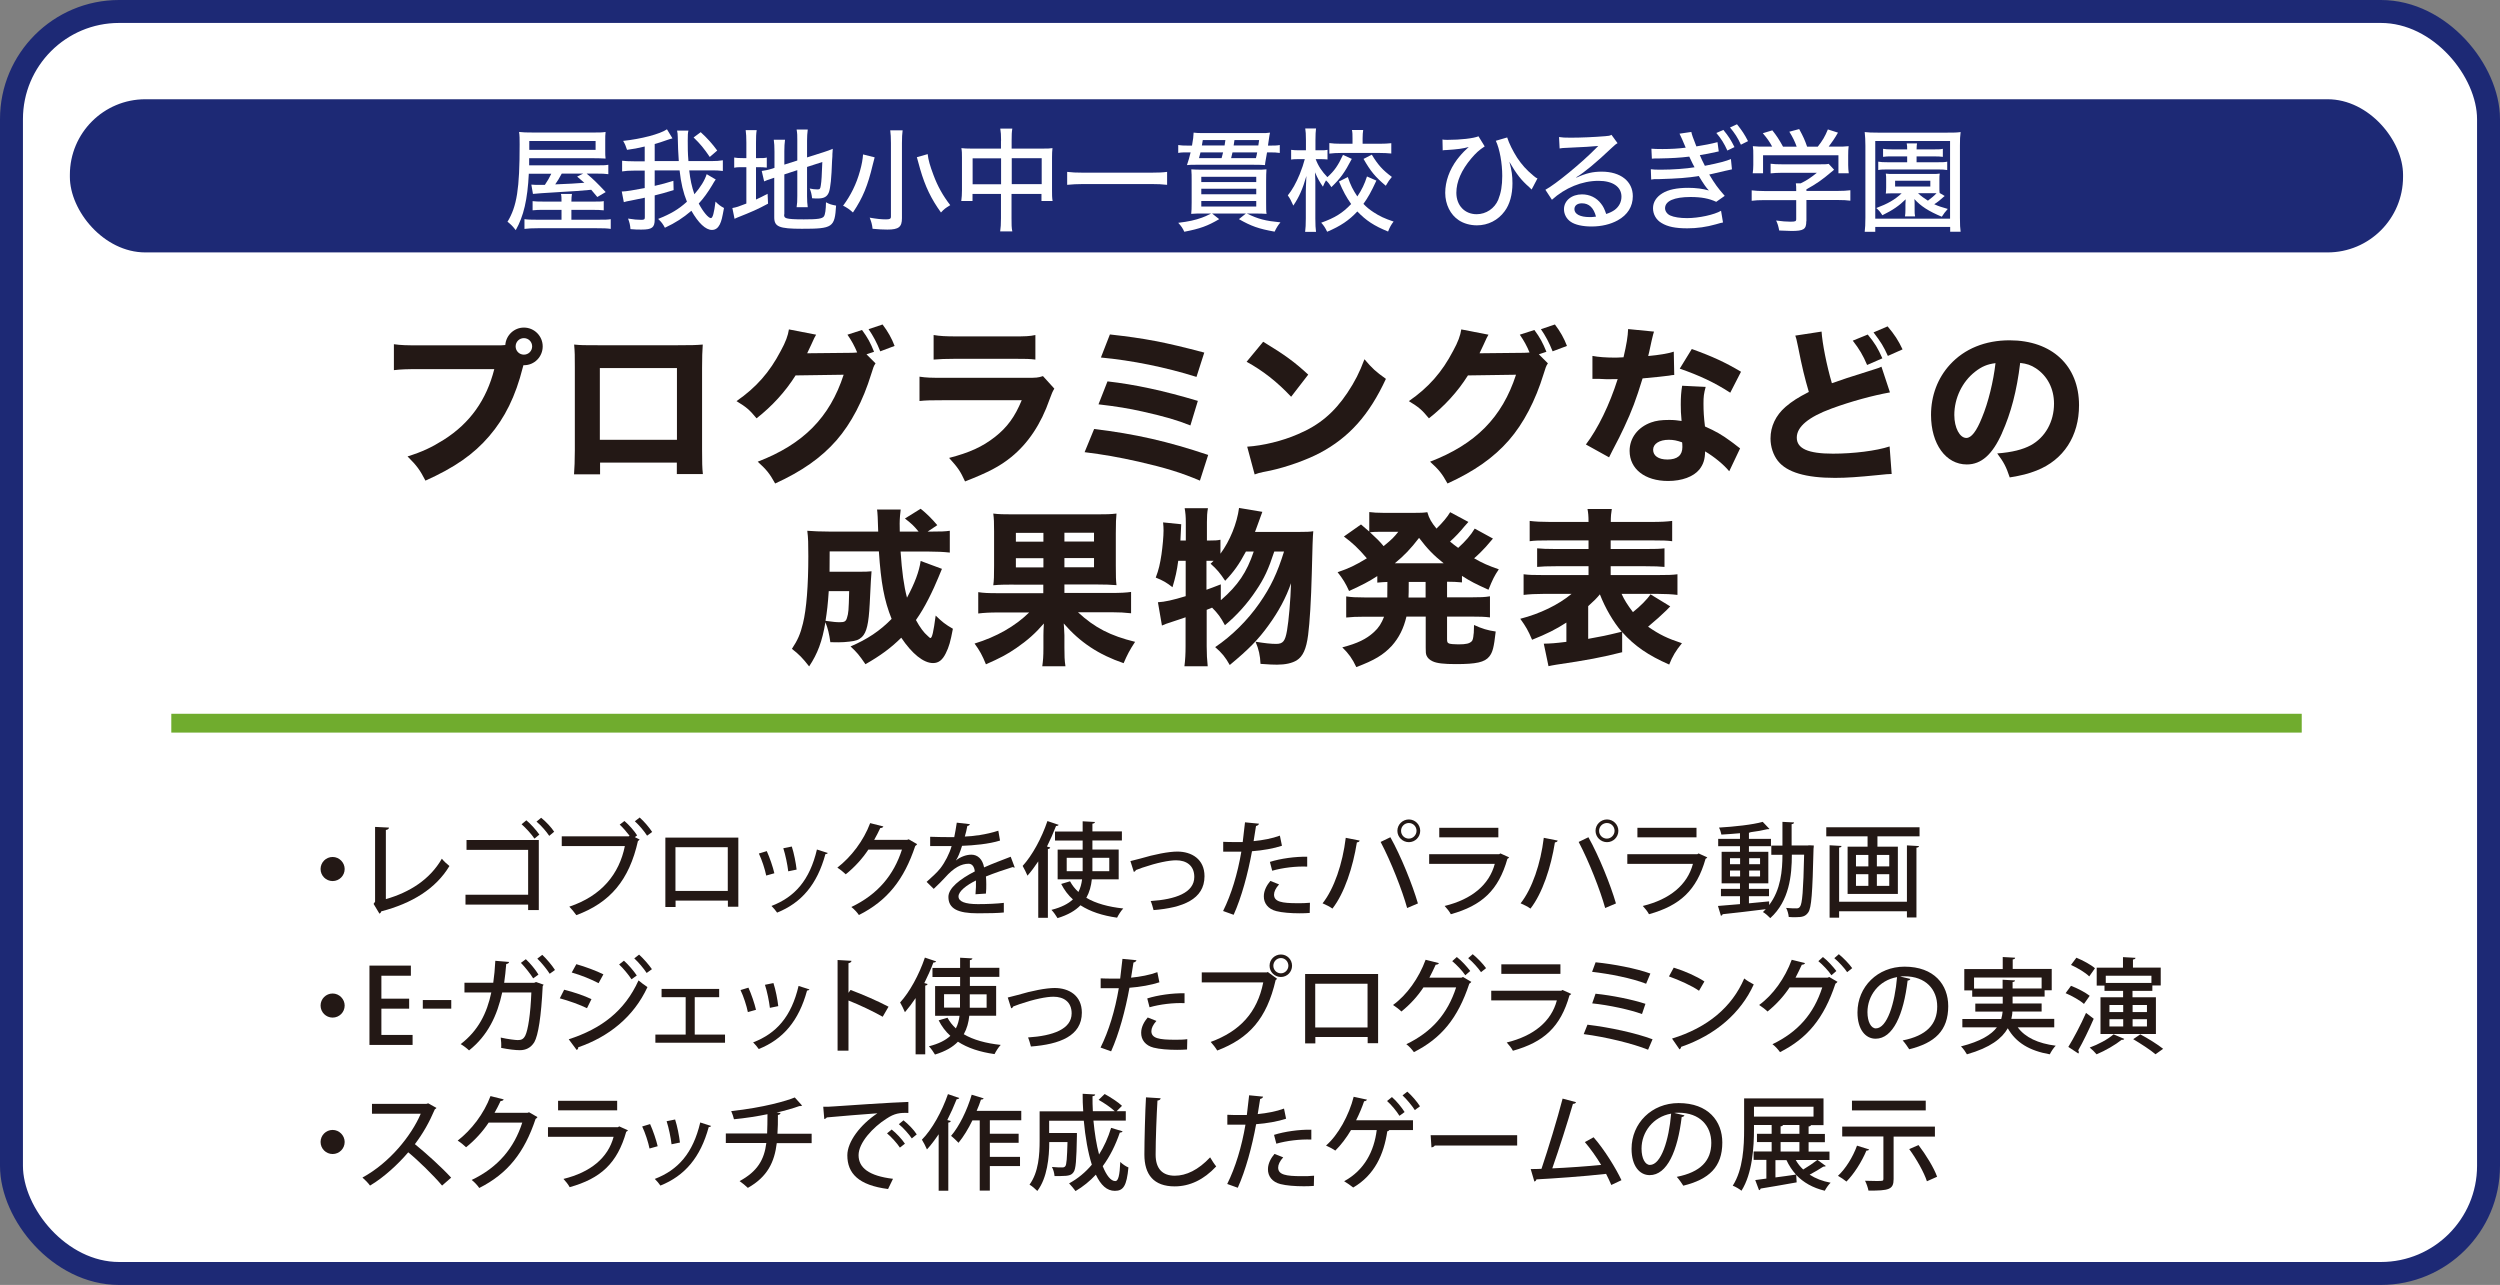<?xml version="1.0" encoding="UTF-8"?><svg id="_レイヤー_2" xmlns="http://www.w3.org/2000/svg" viewBox="0 0 217.89 111.99"><rect x="0" y="0" width="217.89" height="111.99" fill="#808080" stroke="none"/><defs><style>.cls-1{fill:#1d2975;}.cls-1,.cls-2,.cls-3{stroke-width:0px;}.cls-2{fill:#231815;}.cls-3,.cls-4{fill:#fff;}.cls-5{fill:none;stroke:#70ac2e;stroke-width:1.64px;}.cls-4{stroke:#1d2975;stroke-width:2px;}</style></defs><g id="_参加団体"><rect class="cls-4" x="1" y="1" width="215.89" height="109.99" rx="9.38" ry="9.38"/><path class="cls-2" d="M30.04,75.74c0,.58-.47,1.05-1.05,1.05s-1.05-.47-1.05-1.05.47-1.05,1.05-1.05,1.05.49,1.05,1.05Z"/><path class="cls-2" d="M33.61,78.37c2.11-.6,3.87-1.73,4.9-3.53.16.21.48.5.66.64-1.19,1.98-3.26,3.25-5.94,3.95-.02.08-.08.17-.16.2l-.51-.85.13-.19v-6.52l1.21.06c0,.1-.09.18-.27.21v6.03Z"/><path class="cls-2" d="M46.96,73.21v6.11h-.93v-.48h-5.46v-.86h5.46v-3.91h-5.37v-.86h6.3ZM45.87,71.49c.4.33.88.88,1.14,1.25l-.43.35c-.25-.38-.75-.93-1.12-1.25l.42-.35ZM47.16,71.27c.41.32.89.84,1.14,1.22l-.43.36c-.25-.38-.73-.93-1.11-1.24l.41-.34Z"/><path class="cls-2" d="M54.43,71.56c.39.33.87.88,1.1,1.25l-.2.15.42.21c-.04.05-.09.1-.15.13-.76,3.39-2.41,5.37-5.37,6.46-.16-.23-.43-.56-.61-.74,2.82-.94,4.35-2.85,4.84-5.28h-5.5v-.85h5.84l.07-.05c-.25-.33-.6-.73-.86-.97l.42-.32ZM56.4,72.84c-.22-.36-.71-.94-1.07-1.26l.42-.33c.39.34.85.89,1.09,1.26l-.45.33Z"/><path class="cls-2" d="M64.35,73v6.03h-.91v-.54h-4.56v.56h-.89v-6.05h6.37ZM63.43,77.65v-3.81h-4.56v3.81h4.56Z"/><path class="cls-2" d="M66.83,74.18c.25.55.54,1.4.66,1.93l-.71.2c-.11-.55-.37-1.35-.64-1.92l.69-.21ZM72.15,74.34c-.03.06-.11.1-.21.1-.72,2.65-2.09,4.25-4.21,5.1-.1-.15-.33-.43-.49-.58,2.03-.78,3.33-2.24,3.96-4.92l.94.3ZM69.01,73.78c.19.58.36,1.45.42,2.01l-.73.15c-.07-.59-.24-1.42-.43-2.01l.74-.15Z"/><path class="cls-2" d="M79.93,73.58c-.03.06-.11.12-.16.15-.98,2.94-2.43,4.77-4.91,6.02-.14-.21-.41-.51-.66-.7,2.31-1.1,3.7-2.79,4.41-5h-2.93c-.49.75-1.2,1.54-1.97,2.15-.17-.17-.49-.43-.73-.58,1.2-.93,2.28-2.33,2.86-3.88l1.15.29c-.03.09-.14.14-.27.14-.16.36-.35.7-.53,1.03h2.87l.14-.05.73.42Z"/><path class="cls-2" d="M88.46,75.61s-.04,0-.05,0c-.05,0-.11-.02-.15-.04-.68.21-1.62.53-2.33.82.02.2.03.42.03.68s0,.52-.03.81l-.91.06c.04-.39.05-.89.04-1.2-.85.42-1.52.95-1.52,1.39s.56.67,1.69.67c.83,0,1.68-.04,2.26-.11v.84c-.5.05-1.28.07-2.27.07-1.73,0-2.56-.4-2.56-1.43,0-.76.99-1.55,2.3-2.22-.04-.41-.23-.67-.54-.67-.63,0-1.29.34-2.06,1.21-.24.26-.58.61-.98.98l-.62-.61c.42-.38.9-.8,1.19-1.17.4-.51.81-1.3.99-1.95h-.42c-.36,0-1,0-1.45,0v-.81c.53.02,1.17.03,1.55.03h.55c.08-.4.15-.78.22-1.26l1.14.13c-.02.09-.1.14-.22.16-.06.33-.13.62-.22.92.67-.02,1.86-.16,2.92-.51l.15.86c-.99.31-2.3.42-3.31.46-.18.58-.37,1.04-.54,1.28h0c.36-.3.88-.51,1.35-.51.56,0,.98.4,1.11,1.11.73-.33,1.63-.66,2.32-.93l.35.93Z"/><path class="cls-2" d="M90.48,75.09c-.3.45-.61.87-.93,1.23-.08-.21-.3-.64-.42-.85.82-.89,1.65-2.4,2.16-3.91l.98.33c-.04.07-.11.1-.23.1-.23.6-.5,1.21-.79,1.79l.28.08c0,.07-.07.12-.2.14v5.99h-.84v-4.9ZM97.5,76.64h-2.34c-.06.57-.2,1.11-.48,1.61.83.49,1.92.79,3.22.93-.19.19-.42.56-.54.8-1.28-.18-2.34-.53-3.19-1.08-.44.46-1.08.84-2,1.12-.11-.19-.35-.54-.53-.72.87-.22,1.46-.53,1.87-.91-.42-.38-.75-.82-1.02-1.35l.77-.23c.19.35.43.66.73.93.18-.34.27-.71.32-1.1h-2.13v-2.59h2.18v-.79h-2.41v-.79h2.41v-.89l1.07.06c0,.07-.07.13-.22.15v.67h2.57v.79h-2.57v.79h2.29v2.59ZM92.97,75.93h1.39v-1.17h-1.39v1.17ZM96.68,74.76h-1.47v1.17h1.47v-1.17Z"/><path class="cls-2" d="M98.52,75.05c.19-.04.5-.12.86-.22,1.24-.37,2.48-.61,3.23-.61,1.24,0,2.37.65,2.37,2.15,0,2.02-1.92,2.75-4.44,2.95-.05-.2-.17-.62-.25-.79,2.16-.14,3.8-.72,3.8-2.1,0-1.01-.71-1.45-1.58-1.45-.63,0-1.67.21-2.94.64-.19.07-.42.15-.57.21-.03.08-.1.14-.18.16l-.3-.95Z"/><path class="cls-2" d="M111.74,73.71c-.72.24-1.69.41-2.62.48-.36,1.98-.92,4.03-1.6,5.54l-.92-.33c.72-1.45,1.26-3.23,1.59-5.17-.13,0-.28,0-.41,0-.43,0-.85,0-1.17,0v-.86c.28.02.75.02,1.18.02.16,0,.33,0,.52,0,.07-.54.14-1.17.2-1.72l1.22.12c-.02.1-.14.18-.26.2-.05.36-.13.85-.21,1.32.8-.08,1.62-.23,2.29-.48l.18.88ZM114.14,79.57c-.27.02-.56.03-.86.03-.76,0-1.54-.06-2.04-.19-.72-.18-1.1-.69-1.09-1.3,0-.51.28-.99.57-1.33l.76.3c-.3.33-.44.64-.44.89,0,.63.68.75,2.05.75.36,0,.73,0,1.08-.04l-.02.89ZM110.68,75.12c.91-.29,2.2-.47,3.25-.45v.86c-.99-.04-2.14.1-3.05.36l-.2-.77Z"/><path class="cls-2" d="M118.5,73.27c-.02.08-.11.14-.24.15-.34,2.15-1.08,4.42-2.13,5.77-.23-.17-.58-.34-.86-.46,1-1.26,1.75-3.45,2.02-5.71l1.21.24ZM122.64,79.14c-.42-1.52-1.4-4.04-2.31-5.76l.85-.41c.92,1.64,1.93,4.15,2.4,5.77l-.94.4ZM122.79,71.42c.54,0,.99.44.99.99s-.45.99-.99.99-1-.44-1-.99.46-.99,1-.99ZM123.46,72.41c0-.38-.3-.68-.67-.68s-.68.3-.68.68.3.68.68.68.67-.33.67-.68Z"/><path class="cls-2" d="M131.53,74.73c-.04.05-.08.09-.15.12-.78,2.75-2.22,4.07-4.93,4.83-.11-.22-.36-.53-.54-.72,2.36-.58,3.88-1.83,4.37-3.67h-5.72v-.84h6.1l.11-.07.77.35ZM130.59,72.98h-5.15v-.83h5.15v.83Z"/><path class="cls-2" d="M135.76,73.27c-.02.08-.11.14-.24.15-.34,2.15-1.08,4.42-2.13,5.77-.23-.17-.58-.34-.86-.46,1-1.26,1.75-3.45,2.02-5.71l1.21.24ZM139.9,79.14c-.42-1.52-1.4-4.04-2.31-5.76l.85-.41c.92,1.64,1.93,4.15,2.4,5.77l-.94.4ZM140.06,71.42c.54,0,.99.44.99.99s-.45.99-.99.99-1-.44-1-.99.46-.99,1-.99ZM140.72,72.41c0-.38-.3-.68-.67-.68s-.68.3-.68.68.3.68.68.68.67-.33.67-.68Z"/><path class="cls-2" d="M148.8,74.73c-.04.05-.08.09-.15.12-.78,2.75-2.22,4.07-4.93,4.83-.11-.22-.36-.53-.54-.72,2.36-.58,3.88-1.83,4.37-3.67h-5.72v-.84h6.1l.11-.07.77.35ZM147.86,72.98h-5.15v-.83h5.15v.83Z"/><path class="cls-2" d="M157.63,73.67l.45.02c0,.07,0,.19-.02.28-.09,3.87-.18,5.16-.46,5.55-.24.35-.52.42-1.11.42-.18,0-.38,0-.59-.02-.02-.24-.11-.58-.23-.79.39.04.74.04.9.04.14,0,.23-.03.31-.15.2-.25.29-1.39.36-4.53h-1.07c0,1.81-.22,4.03-1.88,5.53-.14-.15-.44-.42-.64-.53.09-.08.17-.16.25-.25-1.4.18-2.84.34-3.77.44,0,.07-.07.12-.14.14l-.26-.86c.51-.04,1.18-.09,1.92-.16v-.69h-1.66v-.64h1.66v-.48h-1.6v-2.75h1.6v-.49h-1.9v-.64h1.9v-.49c-.54.05-1.1.09-1.62.12-.03-.17-.12-.45-.21-.61,1.35-.08,2.93-.25,3.81-.5l.59.62s-.05.02-.09.02c-.03,0-.06,0-.1,0-.4.1-.89.19-1.45.26-.04.02-.08.04-.15.05v.53h1.92v.64h-1.92v.49h1.69v2.75h-1.69v.48h1.75v.64h-1.75v.62c.58-.05,1.17-.12,1.76-.17v.32c1.02-1.33,1.16-3.03,1.16-4.38h-.97v-.8h.97v-2.07l1.01.05c0,.08-.06.13-.21.15v1.86h1.45ZM150.78,74.8v.52h.88v-.52h-.88ZM150.78,76.39h.88v-.52h-.88v.52ZM153.4,74.8h-.95v.52h.95v-.52ZM153.4,76.39v-.52h-.95v.52h.95Z"/><path class="cls-2" d="M159.17,72.1h8.13v.79h-3.67v.9h1.78v4.12h-4.38v-4.12h1.74v-.9h-3.6v-.79ZM166.2,78.61v-4.93l1.05.06c0,.07-.07.13-.22.14v6.08h-.83v-.54h-5.91v.56h-.83v-6.31l1.04.06c0,.07-.06.13-.21.14v4.72h5.91ZM161.76,74.51v1h1.08v-1h-1.08ZM161.76,76.19v1.02h1.08v-1.02h-1.08ZM164.66,75.51v-1h-1.08v1h1.08ZM164.66,77.21v-1.02h-1.08v1.02h1.08Z"/><path class="cls-2" d="M30.04,87.64c0,.58-.47,1.05-1.05,1.05s-1.05-.47-1.05-1.05.47-1.05,1.05-1.05,1.05.49,1.05,1.05Z"/><path class="cls-2" d="M35.97,91.07h-3.77v-6.91h3.61v.88h-2.57v2h2.42v.87h-2.42v2.29h2.72v.88Z"/><path class="cls-2" d="M36.85,87.16h2.48v.75h-2.48v-.75Z"/><path class="cls-2" d="M47.39,85.8s-.05.1-.09.14c-.13,2.67-.39,4.29-.73,4.89-.31.5-.75.7-1.26.7-.39,0-.98-.07-1.63-.2.02-.24,0-.65-.04-.9.61.14,1.28.22,1.49.22.31,0,.49-.08.65-.39.24-.48.46-1.89.53-3.76h-2.54c-.43,2-1.25,3.75-2.89,5.05-.16-.16-.5-.42-.73-.55,1.53-1.17,2.29-2.69,2.67-4.5h-2.34v-.85h2.51c.09-.63.14-1.18.18-1.91l1.2.1c-.02.1-.1.16-.25.18-.05.61-.1,1.08-.18,1.64h2.61l.17-.07.66.23ZM45.84,83.61c.38.35.86.94,1.09,1.33l-.46.33c-.22-.36-.73-1.01-1.07-1.35l.43-.32ZM47.27,83.23c.39.36.86.93,1.1,1.31l-.46.33c-.22-.35-.72-.98-1.08-1.32l.43-.33Z"/><path class="cls-2" d="M49.17,86.26c.81.2,1.78.53,2.38.82l-.39.79c-.59-.29-1.58-.65-2.37-.86l.38-.75ZM49.57,90.58c2.83-.92,4.87-2.45,6.08-5.13.18.16.59.46.78.58-1.21,2.62-3.4,4.34-6.04,5.25.02.08-.03.19-.13.23l-.69-.93ZM50.22,84.03c.81.23,1.75.58,2.37.89l-.42.77c-.64-.34-1.53-.7-2.34-.93l.4-.72ZM54.38,83.73c.37.33.85.88,1.12,1.29l-.46.33c-.23-.36-.74-.98-1.08-1.29l.42-.33ZM55.7,83.2c.37.33.85.88,1.12,1.27l-.46.33c-.24-.37-.73-.96-1.08-1.27l.42-.33Z"/><path class="cls-2" d="M62.68,86.19v.72h-2.13v3.26h2.64v.71h-6.07v-.71h2.64v-3.26h-2.1v-.72h5.03Z"/><path class="cls-2" d="M65.23,86.08c.25.55.54,1.4.66,1.93l-.71.2c-.11-.55-.37-1.36-.64-1.92l.69-.21ZM70.55,86.23c-.03.06-.11.1-.21.1-.72,2.65-2.09,4.25-4.21,5.1-.1-.15-.33-.43-.49-.58,2.03-.78,3.33-2.24,3.96-4.92l.94.3ZM67.41,85.68c.19.58.36,1.45.42,2.01l-.73.15c-.07-.59-.24-1.42-.43-2.01l.74-.15Z"/><path class="cls-2" d="M76.94,88.62c-.83-.47-2.05-1.05-2.99-1.42v4.37h-.95v-7.9l1.21.07c0,.1-.09.17-.26.21v2.58l.18-.25c1.03.38,2.4.98,3.31,1.46l-.51.88Z"/><path class="cls-2" d="M79.8,86.99c-.3.45-.62.87-.93,1.23-.08-.21-.3-.64-.42-.85.82-.89,1.65-2.4,2.16-3.91l.98.33c-.04.07-.11.1-.24.1-.23.61-.5,1.21-.79,1.79l.28.08c0,.07-.07.12-.2.14v5.99h-.84v-4.9ZM86.82,88.53h-2.34c-.06.57-.2,1.11-.48,1.61.83.49,1.92.79,3.22.93-.19.19-.42.56-.54.8-1.28-.18-2.34-.53-3.19-1.08-.44.46-1.08.84-2,1.12-.11-.19-.35-.54-.53-.72.87-.22,1.46-.53,1.87-.91-.42-.38-.75-.82-1.02-1.35l.77-.23c.19.35.43.66.73.93.18-.34.27-.71.32-1.1h-2.13v-2.59h2.18v-.79h-2.41v-.79h2.41v-.89l1.07.06c0,.07-.07.13-.22.15v.67h2.57v.79h-2.57v.79h2.29v2.59ZM82.28,87.82h1.39v-1.17h-1.39v1.17ZM85.99,86.66h-1.47v1.17h1.47v-1.17Z"/><path class="cls-2" d="M87.83,86.94c.19-.04.5-.12.86-.22,1.24-.37,2.48-.61,3.23-.61,1.24,0,2.37.65,2.37,2.15,0,2.02-1.92,2.76-4.44,2.95-.05-.2-.17-.62-.25-.79,2.16-.14,3.8-.72,3.8-2.1,0-1.01-.71-1.45-1.58-1.45-.63,0-1.67.21-2.94.64-.19.07-.42.15-.57.21-.03.08-.1.14-.18.16l-.3-.95Z"/><path class="cls-2" d="M101.06,85.61c-.72.24-1.69.41-2.62.48-.36,1.98-.92,4.03-1.6,5.54l-.92-.33c.72-1.45,1.26-3.23,1.59-5.17-.13,0-.28,0-.41,0-.43,0-.85,0-1.17,0v-.86c.28.02.75.02,1.18.02.16,0,.33,0,.52,0,.07-.54.14-1.17.2-1.72l1.22.12c-.02.1-.14.18-.26.2-.05.36-.13.85-.21,1.32.8-.08,1.62-.23,2.29-.48l.18.89ZM103.45,91.47c-.27.02-.56.03-.86.03-.76,0-1.54-.06-2.04-.19-.72-.18-1.1-.69-1.09-1.3,0-.52.28-.99.57-1.33l.76.3c-.3.33-.44.64-.44.89,0,.63.68.75,2.05.75.36,0,.73,0,1.08-.05l-.02.89ZM99.99,87.02c.91-.29,2.2-.47,3.25-.45v.86c-.99-.04-2.14.1-3.05.36l-.2-.77Z"/><path class="cls-2" d="M104.74,84.75h5.69l.06-.04.82.6s-.08.08-.13.11c-.78,3.38-2.32,5.08-5.09,6.14-.13-.22-.39-.56-.57-.75,2.54-.93,4.06-2.56,4.58-5.19h-5.36v-.87ZM111.64,83.19c.54,0,.97.44.97.98s-.43.98-.97.98-.99-.43-.99-.98.45-.98.99-.98ZM112.29,84.17c0-.37-.29-.67-.65-.67s-.66.3-.66.67.29.66.66.66.65-.32.65-.66Z"/><path class="cls-2" d="M120.11,84.89v6.03h-.91v-.54h-4.56v.56h-.89v-6.05h6.37ZM119.19,89.55v-3.81h-4.56v3.81h4.56Z"/><path class="cls-2" d="M128.22,85.59c-.03.06-.11.11-.16.14-1.01,3.05-2.46,4.77-4.83,5.97-.15-.21-.41-.51-.66-.69,2.22-1.07,3.59-2.64,4.34-4.95h-2.85c-.49.75-1.16,1.49-1.92,2.1-.17-.17-.49-.42-.73-.57,1.21-.87,2.26-2.35,2.84-3.94l1.16.29c-.04.1-.15.14-.28.14-.16.36-.38.8-.55,1.13h2.8l.13-.06.73.43ZM126.97,83.41c.42.32.9.86,1.17,1.22l-.43.37c-.25-.38-.76-.92-1.14-1.23l.4-.36ZM128.35,83.16c.41.33.9.84,1.17,1.22l-.44.35c-.24-.35-.72-.89-1.12-1.22l.4-.35Z"/><path class="cls-2" d="M136.94,86.63c-.04.05-.08.09-.15.12-.78,2.75-2.22,4.07-4.93,4.83-.11-.22-.36-.53-.54-.72,2.36-.58,3.88-1.83,4.37-3.67h-5.72v-.84h6.1l.11-.07.77.35ZM136,84.88h-5.15v-.83h5.15v.83Z"/><path class="cls-2" d="M138.37,89.31c1.93.23,4.19.72,5.66,1.27l-.39.91c-1.31-.53-3.67-1.11-5.61-1.36l.33-.83ZM139.07,83.87c1.54.15,3.56.54,4.77.98l-.37.89c-1.26-.49-3.17-.86-4.71-1.04l.31-.84ZM139.07,86.61c1.4.14,3.23.51,4.34.88l-.3.89c-1.04-.38-2.88-.78-4.34-.93l.29-.84Z"/><path class="cls-2" d="M145.89,84.34c.92.28,2,.76,2.66,1.2l-.47.81c-.65-.45-1.73-.93-2.62-1.25l.42-.77ZM145.72,90.52c3.12-.96,5.23-2.75,6.3-5.24.26.21.57.38.83.52-1.12,2.47-3.31,4.4-6.33,5.44,0,.09-.07.18-.14.22l-.65-.94Z"/><path class="cls-2" d="M160.13,85.59c-.03.06-.11.11-.16.14-1.01,3.05-2.46,4.77-4.83,5.97-.15-.21-.41-.51-.66-.69,2.22-1.07,3.6-2.64,4.34-4.95h-2.85c-.49.75-1.16,1.49-1.92,2.1-.17-.17-.49-.42-.73-.57,1.21-.87,2.26-2.35,2.84-3.94l1.16.29c-.04.1-.15.14-.28.14-.16.36-.38.8-.55,1.13h2.8l.14-.06.73.43ZM158.88,83.41c.42.32.9.86,1.17,1.22l-.43.37c-.25-.38-.76-.92-1.14-1.23l.4-.36ZM160.26,83.16c.41.33.9.84,1.17,1.22l-.44.35c-.23-.35-.72-.89-1.12-1.22l.4-.35Z"/><path class="cls-2" d="M166.5,85.32c-.03.08-.12.14-.24.14-.35,2.96-1.27,5.07-2.79,5.07-.88,0-1.58-.8-1.58-2.29,0-2.24,1.76-3.99,4.1-3.99,2.59,0,3.81,1.58,3.81,3.44,0,2.14-1.17,3.21-3.4,3.76-.14-.21-.34-.52-.57-.77,2.07-.41,3.01-1.4,3.01-2.96,0-1.47-.98-2.63-2.86-2.63-.13,0-.24,0-.37.02l.89.21ZM165.34,85.16c-1.59.28-2.58,1.62-2.58,3.05,0,.86.32,1.42.73,1.42.98,0,1.66-2.18,1.85-4.47Z"/><path class="cls-2" d="M179.05,89.54h-3.19c.65.88,1.76,1.4,3.31,1.6-.18.17-.4.51-.52.75-1.77-.31-2.95-1.02-3.66-2.27-.5.88-1.52,1.69-3.56,2.27-.1-.18-.33-.52-.52-.69,1.73-.44,2.65-1.03,3.13-1.66h-3.01v-.73h3.39c.06-.22.1-.42.12-.64h-2.38v-.7h2.39v-.6h-2.66v-.55h-.69v-1.86h3.35v-1.05l1.08.06c0,.08-.06.13-.21.15v.83h3.4v1.86h-.62v.55h-2.79v.6h2.53v.7h-2.55c0,.22-.04.42-.09.64h3.74v.73ZM172.05,86.16h2.49v-.77l1.08.06c0,.07-.06.13-.21.14v.56h2.53v-.95h-5.89v.95Z"/><path class="cls-2" d="M180.5,85.92c.56.21,1.26.58,1.63.87l-.5.71c-.33-.3-1.03-.7-1.6-.94l.47-.64ZM180.27,91.24c.44-.71,1.07-1.9,1.54-2.96l.67.51c-.42.97-.94,2.04-1.35,2.75.04.05.05.11.05.16,0,.04,0,.08-.04.12l-.88-.58ZM180.97,83.47c.56.23,1.27.61,1.62.92l-.5.71c-.33-.33-1.03-.75-1.59-1l.47-.63ZM185.14,90.55c-.04.08-.14.09-.22.07-.56.45-1.43.95-2.19,1.27-.14-.17-.42-.45-.6-.59.72-.26,1.58-.71,2.08-1.15l.92.39ZM183.42,86.37v-.47h-.68v-1.56h2.29v-.92l1.09.06c0,.08-.07.13-.22.15v.7h2.42v1.56h-.73v.47h-1.73v.56h2.04v3.2h-4.83v-3.2h1.97v-.56h-1.63ZM187.51,85.04h-3.98v.63h3.98v-.63ZM183.85,87.59v.62h1.2v-.62h-1.2ZM183.85,88.83v.63h1.2v-.63h-1.2ZM187.12,87.59h-1.25v.62h1.25v-.62ZM187.12,89.46v-.63h-1.25v.63h1.25ZM187.86,91.88c-.42-.36-1.28-.92-1.94-1.31l.62-.42c.65.34,1.53.89,1.99,1.26l-.67.48Z"/><path class="cls-2" d="M30.04,99.53c0,.58-.47,1.05-1.05,1.05s-1.05-.47-1.05-1.05.47-1.05,1.05-1.05,1.05.49,1.05,1.05Z"/><path class="cls-2" d="M38.05,96.55c-.04.06-.08.1-.15.13-.5,1.16-1.01,2.07-1.74,3.04.93.75,2.34,2.02,3.16,2.92l-.79.69c-.74-.88-2.1-2.21-2.95-2.9-.82.97-2.1,2.18-3.33,2.9-.14-.2-.45-.52-.66-.7,2.36-1.28,4.26-3.64,5.08-5.56h-4.25v-.86h4.74l.16-.05.72.4Z"/><path class="cls-2" d="M46.84,97.37c-.03.06-.11.12-.16.15-.98,2.94-2.43,4.77-4.91,6.02-.14-.21-.41-.51-.66-.7,2.31-1.1,3.7-2.79,4.41-5h-2.93c-.49.75-1.2,1.54-1.97,2.15-.17-.17-.49-.43-.73-.58,1.2-.93,2.28-2.33,2.86-3.88l1.15.29c-.03.09-.14.14-.27.14-.16.36-.35.7-.53,1.03h2.87l.14-.05.73.42Z"/><path class="cls-2" d="M54.73,98.52c-.04.05-.08.09-.15.12-.78,2.75-2.22,4.07-4.93,4.83-.11-.22-.36-.53-.54-.72,2.36-.58,3.88-1.83,4.37-3.67h-5.72v-.84h6.1l.11-.07.77.35ZM53.79,96.77h-5.15v-.83h5.15v.83Z"/><path class="cls-2" d="M56.66,97.97c.25.55.54,1.4.66,1.93l-.71.2c-.11-.55-.37-1.35-.64-1.92l.69-.21ZM61.98,98.13c-.03.06-.11.1-.21.1-.72,2.65-2.09,4.25-4.21,5.1-.1-.15-.33-.43-.49-.58,2.03-.78,3.33-2.24,3.96-4.92l.94.3ZM58.84,97.57c.19.58.36,1.45.42,2.01l-.73.15c-.07-.59-.24-1.42-.43-2.01l.74-.15Z"/><path class="cls-2" d="M70.74,99.63h-3.04c-.2,1.65-.81,2.94-2.52,3.9-.19-.19-.5-.43-.72-.59,1.55-.84,2.15-1.86,2.33-3.32h-3.53v-.83h3.6c.02-.53.03-1.05.03-1.68-.86.18-1.96.35-2.92.44-.05-.23-.14-.47-.24-.71,2.85-.31,4.85-.9,5.54-1.19l.64.71s-.08.04-.14.04c-.04,0-.06,0-.1,0-.51.19-1.33.42-1.99.57l.35.03c-.02.09-.08.16-.23.18,0,.6,0,1.12-.04,1.63h2.98v.83Z"/><path class="cls-2" d="M71.76,96.46c.27,0,.66,0,.91-.03.92-.07,5.15-.35,6.5-.39v.96c-.73-.03-1.21.03-1.91.5-1.17.74-2.43,2.09-2.43,3.18s.89,1.81,3,2.06l-.43.89c-2.57-.33-3.55-1.36-3.55-2.94,0-1.18,1.13-2.67,2.62-3.66-1.06.08-3.42.26-4.41.36-.03.06-.14.13-.22.14l-.09-1.07ZM77.71,98.44c.41.32.9.85,1.16,1.24l-.44.34c-.23-.36-.77-.96-1.12-1.24l.41-.34ZM78.74,97.64c.42.33.91.83,1.16,1.23l-.43.35c-.23-.34-.73-.92-1.13-1.24l.41-.34Z"/><path class="cls-2" d="M81.8,98.87c-.33.49-.66.93-1.01,1.31-.09-.22-.31-.65-.44-.85.88-.89,1.74-2.44,2.27-3.97l.99.34c-.04.06-.12.11-.23.1-.24.61-.52,1.23-.82,1.82l.31.08c-.02.07-.08.13-.22.14v5.94h-.84v-4.91ZM89.01,97.64h-2.74v1.17h2.51v.79h-2.51v1.23h2.63v.8h-2.63v2.14h-.88v-6.12h-.64c-.36.74-.78,1.43-1.21,1.95-.15-.16-.46-.46-.65-.6.71-.82,1.4-2.23,1.8-3.59l1.04.32c-.03.07-.11.11-.23.1-.11.33-.23.66-.38.99h3.89v.82Z"/><path class="cls-2" d="M95.3,97.67c.1,1.07.26,2.1.49,2.95.44-.69.79-1.47,1.05-2.32l1,.3c-.03.07-.11.11-.24.11-.37,1.09-.87,2.09-1.49,2.93.32.8.7,1.3,1.1,1.3.25,0,.38-.48.43-1.67.19.19.48.39.71.48-.15,1.6-.44,2.04-1.18,2.04-.7,0-1.22-.49-1.66-1.41-.52.56-1.11,1.04-1.77,1.43-.13-.18-.4-.51-.56-.67.75-.41,1.42-.96,1.98-1.63-.34-1.07-.57-2.41-.7-3.83h-3.02v1.07h1.98s.44,0,.44,0c0,.07,0,.18,0,.27-.04,2.1-.09,2.89-.3,3.15-.17.23-.35.33-1.13.33-.16,0-.34,0-.52,0-.02-.24-.1-.58-.23-.79.39.04.74.04.89.04.13,0,.21-.02.28-.11.11-.14.15-.68.19-2.1h-1.59c0,1.31-.17,3.12-1.04,4.26-.14-.15-.49-.45-.68-.55.8-1.09.88-2.65.88-3.83v-2.56h3.8c-.04-.51-.05-1.02-.05-1.53l1.09.06c0,.08-.07.14-.23.15,0,.43,0,.88.03,1.31h1.91c-.33-.31-.92-.72-1.41-.99l.53-.51c.51.28,1.18.71,1.51,1.03l-.47.47h.8v.82h-2.82Z"/><path class="cls-2" d="M101.16,95.72c-.02.11-.1.18-.28.2-.07,1.14-.16,3.38-.16,4.71,0,1.26.62,1.84,1.67,1.84.99,0,2.05-.5,3.08-1.6.11.2.4.64.53.79-1.09,1.17-2.32,1.74-3.62,1.74-1.83,0-2.64-1.03-2.64-2.77,0-1.17.07-3.88.14-4.99l1.27.08Z"/><path class="cls-2" d="M112.1,97.5c-.72.24-1.69.41-2.62.48-.36,1.98-.92,4.03-1.6,5.54l-.92-.33c.72-1.45,1.26-3.23,1.59-5.17-.13,0-.28,0-.41,0-.43,0-.85,0-1.17,0v-.86c.28.02.75.02,1.18.02.16,0,.33,0,.52,0,.07-.54.14-1.17.2-1.72l1.22.12c-.02.1-.14.18-.26.2-.05.36-.13.85-.21,1.32.8-.08,1.62-.23,2.29-.48l.18.88ZM114.5,103.36c-.27.02-.56.03-.86.03-.76,0-1.54-.06-2.04-.19-.72-.18-1.1-.69-1.09-1.3,0-.51.28-.99.57-1.33l.76.3c-.3.33-.44.64-.44.89,0,.63.68.75,2.05.75.36,0,.73,0,1.08-.04l-.02.89ZM111.04,98.91c.91-.29,2.2-.47,3.25-.45v.86c-.99-.04-2.14.1-3.05.36l-.2-.77Z"/><path class="cls-2" d="M123.15,97.63v.86h-2.07c-.02.05-.09.1-.17.11-.3,2.01-1.1,3.81-2.97,4.9-.2-.16-.55-.41-.79-.55,1.78-.97,2.61-2.62,2.84-4.46h-2.24c-.41.69-.89,1.32-1.37,1.79-.2-.14-.56-.33-.81-.44,1.05-.9,2.01-2.65,2.41-4.25l1.16.25c-.03.07-.12.14-.25.14-.16.48-.43,1.13-.7,1.66h4.98ZM121.32,95.62c.4.34.86.92,1.1,1.3l-.45.33c-.23-.38-.71-.97-1.08-1.29l.42-.34ZM122.65,95.14c.4.34.87.9,1.11,1.28l-.45.33c-.24-.38-.71-.95-1.07-1.28l.42-.33Z"/><path class="cls-2" d="M124.69,98.94h7.54v.9h-7.18c-.05.09-.17.15-.29.16l-.07-1.07Z"/><path class="cls-2" d="M140.44,103.29c-.14-.33-.29-.65-.46-.98-1.92.22-4.71.41-6.07.48-.02.09-.09.17-.18.19l-.32-1.09c.27,0,.59,0,.94-.02.58-1.72,1.38-4.34,1.84-6.12l1.17.31c-.03.1-.13.14-.27.15-.46,1.58-1.19,3.88-1.8,5.62,1.26-.05,3.19-.19,4.26-.3-.42-.7-.95-1.44-1.42-1.99l.76-.42c.92,1.04,1.95,2.71,2.43,3.74l-.89.42Z"/><path class="cls-2" d="M146.81,97.21c-.03.08-.12.14-.24.14-.35,2.96-1.27,5.07-2.79,5.07-.88,0-1.58-.8-1.58-2.29,0-2.24,1.76-3.99,4.1-3.99,2.59,0,3.81,1.58,3.81,3.44,0,2.14-1.17,3.21-3.4,3.76-.14-.21-.34-.52-.57-.77,2.07-.41,3.01-1.4,3.01-2.96,0-1.47-.98-2.63-2.86-2.63-.13,0-.24,0-.37.02l.89.21ZM145.65,97.06c-1.59.28-2.58,1.62-2.58,3.05,0,.86.32,1.42.73,1.42.98,0,1.66-2.18,1.85-4.47Z"/><path class="cls-2" d="M158.41,101.1l.73.53s-.14.06-.23.05c-.31.21-.78.48-1.19.7.51.33,1.12.57,1.83.7-.18.16-.4.49-.51.7-1.04-.25-1.87-.72-2.49-1.38l.04.65c-1.16.21-2.38.42-3.14.54-.02.08-.07.13-.14.14l-.33-.88.97-.13v-1.63h-1.11v-.73h1.57v-.82h-1.28v-.72h1.28v-.77h-1.54v.36c0,1.57-.14,3.87-1.09,5.37-.16-.14-.54-.36-.76-.44.91-1.42.99-3.46.99-4.92v-2.69h6.92v2.33h-1.09c-.02.06-.07.1-.21.12v.65h1.42v.72h-1.42v.82h1.82v.73h-1.04ZM152.87,96.46v.86h5.19v-.86h-5.19ZM154.74,101.1v1.52c.57-.07,1.18-.16,1.79-.25-.33-.36-.61-.79-.83-1.26h-.96ZM155.4,98.05c-.02.06-.07.1-.21.12v.65h1.64v-.77h-1.43ZM155.19,99.54v.82h1.64v-.82h-1.64ZM156.51,101.1c.17.31.39.59.65.83.42-.25.91-.58,1.23-.83h-1.88Z"/><path class="cls-2" d="M162.9,100.19c-.03.06-.11.1-.23.09-.41.98-1.08,2.03-1.74,2.7-.18-.15-.52-.38-.74-.5.66-.61,1.3-1.63,1.66-2.63l1.05.33ZM168.65,99.06h-3.61v3.7c0,.93-.42,1.01-2.19,1.01-.05-.25-.17-.61-.3-.86.34,0,.7.02.97.02.6,0,.63,0,.63-.19v-3.69h-3.59v-.86h8.08v.86ZM167.84,95.93v.85h-6.43v-.85h6.43ZM167.94,102.95c-.24-.75-.9-1.93-1.54-2.8l.81-.35c.65.85,1.35,1.99,1.62,2.76l-.88.39Z"/><path class="cls-2" d="M43.41,30.1c.18,0,.35,0,.63-.03.06-.85.77-1.52,1.62-1.52.91,0,1.64.74,1.64,1.64s-.72,1.64-1.62,1.64h-.06l-.06.21c-.62,2.48-1.56,4.39-2.92,5.97-1.36,1.59-3.02,2.74-5.56,3.88-.49-.94-.72-1.27-1.56-2.11,1.28-.4,2.09-.78,3.17-1.46,2.27-1.44,3.71-3.46,4.39-6.15h-6.46c-1.21,0-1.68.02-2.29.09v-2.26c.63.09,1.09.1,2.31.1h6.75ZM44.94,30.19c0,.4.32.72.72.72s.72-.32.72-.72-.32-.72-.72-.72-.72.32-.72.72Z"/><path class="cls-2" d="M52.3,40.32v1.02h-2.27c.04-.57.07-1.19.07-2.08v-7.28c0-1.05,0-1.22-.06-1.95.6.06.84.06,2.12.06h6.88c1.24,0,1.61-.01,2.21-.06-.04.52-.06,1.16-.06,2.02v7.12c0,1.06.01,1.64.07,2.15h-2.27v-1h-6.71ZM59,32.08h-6.72v6.25h6.72v-6.25Z"/><path class="cls-2" d="M76.3,31.68c-.15.22-.19.35-.37.93-.71,2.31-1.74,4.29-3.02,5.76-1.33,1.52-3.01,2.7-5.35,3.77-.49-.88-.74-1.19-1.52-1.9,3.98-1.53,6.28-3.86,7.49-7.58l-4.19.06c-.9,1.43-2.05,2.68-3.4,3.74-.62-.75-.88-.97-1.75-1.5,1.72-1.19,2.89-2.52,3.86-4.38.43-.78.63-1.34.71-1.87l2.37.46c-.07.1-.22.4-.43.88-.13.29-.19.41-.35.74l3.83-.04c.16,0,.31-.01.53-.03-.25-.59-.47-1-.85-1.55l1.27-.41c.5.68.72,1.09,1.05,1.9l-.66.22.8.8ZM76.92,28.28c.47.62.8,1.21,1.05,1.87l-1.25.47c-.29-.74-.63-1.37-1.02-1.93l1.22-.41Z"/><path class="cls-2" d="M80.14,32.83c.63.09.91.1,2.23.1h7.1c.86,0,1-.01,1.43-.15l.99,1.09c-.16.27-.22.41-.41.93-.75,2.17-1.89,3.86-3.35,5.04-1,.81-2,1.33-4.02,2.12-.4-.87-.6-1.18-1.39-2.05,1.78-.46,2.9-.97,4-1.83,1.08-.85,1.74-1.77,2.33-3.2h-6.71c-1.21,0-1.65.01-2.2.07v-2.14ZM81.38,29.2c.53.09,1.02.12,2.03.12h4.83c1.19,0,1.47-.01,2-.12v2.14c-.5-.06-.72-.07-1.97-.07h-4.91c-.94,0-1.53.03-1.99.07v-2.14Z"/><path class="cls-2" d="M95.35,37.39c3.6.43,6.43,1.08,9.95,2.26l-.72,2.24c-1.62-.69-3.02-1.12-5.33-1.65-1.83-.41-3.05-.62-4.72-.83l.83-2.02ZM96.53,33.24c2.37.27,4.86.8,7.87,1.7l-.65,2.14c-1.18-.47-2.21-.77-4.16-1.21-1.25-.28-2.23-.44-3.85-.63l.78-1.99ZM96.74,29.15c3.05.34,4.75.66,8.22,1.58l-.68,2.12c-2.67-.84-5.63-1.44-8.33-1.69l.78-2Z"/><path class="cls-2" d="M110.1,29.79c1.9,1.15,2.74,1.77,3.92,2.86l-1.49,1.93c-1.22-1.3-2.46-2.27-3.88-3.05l1.44-1.74ZM108.71,38.93c1.36-.09,3.04-.49,4.39-1.08,1.87-.78,3.18-1.89,4.33-3.61.66-.99,1.06-1.78,1.49-2.93.69.81.96,1.06,1.87,1.71-1.46,3.15-3.2,5.1-5.76,6.46-1.18.62-2.88,1.22-4.29,1.53q-.37.07-.65.13c-.34.07-.43.1-.74.21l-.65-2.42Z"/><path class="cls-2" d="M134.9,31.68c-.15.22-.19.35-.37.93-.71,2.31-1.74,4.29-3.02,5.76-1.33,1.52-3.01,2.7-5.35,3.77-.49-.88-.74-1.19-1.52-1.9,3.98-1.53,6.28-3.86,7.49-7.58l-4.19.06c-.9,1.43-2.05,2.68-3.4,3.74-.62-.75-.88-.97-1.75-1.5,1.72-1.19,2.89-2.52,3.86-4.38.43-.78.63-1.34.71-1.87l2.37.46c-.07.1-.22.4-.43.88-.13.29-.19.41-.35.74l3.83-.04c.16,0,.31-.01.53-.03-.25-.59-.47-1-.85-1.55l1.27-.41c.5.68.72,1.09,1.05,1.9l-.66.22.8.8ZM135.52,28.28c.47.62.8,1.21,1.05,1.87l-1.25.47c-.29-.74-.63-1.37-1.02-1.93l1.22-.41Z"/><path class="cls-2" d="M144.16,28.89q-.06.15-.21.8c-.03.13-.1.46-.21.97q-.06.22-.09.37c.96-.09,1.7-.21,2.23-.38l.04,2.03c-.16.01-.22.01-.46.06-.52.07-1.12.13-2.3.24-.57,1.86-.93,2.82-1.61,4.27-.34.72-.47.99-1.03,2.05q-.19.37-.28.56l-2.02-1.12c1.06-1.4,2.06-3.46,2.77-5.7q-.44,0-.8.01h-.18q-.16,0-.66-.03h-.56v-2c.53.1,1.18.15,2.06.15.09,0,.37-.01.65-.03.26-1.11.38-1.83.4-2.46l2.24.22ZM150.7,41.06c-.46-.56-1.28-1.24-2.09-1.72-.01.69-.15,1.13-.5,1.58-.52.63-1.52,1-2.73,1-2.02,0-3.35-1.05-3.35-2.62,0-1.12.71-2.06,1.87-2.48.44-.16.9-.22,1.58-.22.43,0,.68.03,1.08.09-.06-.59-.07-1-.07-1.43,0-.66.03-1.09.12-1.64l2.05.1c-.16.59-.19.85-.19,1.46,0,.66.03,1.18.13,1.99.93.41,1.5.74,2.23,1.28.19.13.32.24.58.44q.13.1.25.19l-.94,1.98ZM145.44,38.33c-.81,0-1.36.35-1.36.87s.46.85,1.24.85c.88,0,1.31-.37,1.31-1.09,0-.13-.01-.41-.03-.41-.46-.16-.75-.22-1.16-.22ZM150.79,34.22c-1.34-.87-2.68-1.5-4.39-2.09l1.05-1.71c1.77.63,2.95,1.18,4.29,1.98l-.94,1.83Z"/><path class="cls-2" d="M158.76,28.89c.06,1,.44,2.95.9,4.51.81-.29,1.43-.5,3.73-1.22.29-.09.37-.12.59-.22l.74,2.24c-1.5.27-3.38.78-5.07,1.4-2.02.74-3.05,1.59-3.05,2.54s.97,1.4,3.15,1.4c1.81,0,3.79-.25,4.94-.63l.18,2.4c-.32.01-.4.01-1.24.1-1.61.16-2.65.24-3.7.24-2.55,0-4.19-.49-4.97-1.47-.41-.52-.65-1.24-.65-1.96,0-1.06.46-2.02,1.31-2.76.59-.5,1.08-.81,2.03-1.3-.35-1.19-.59-2.15-.94-3.94-.15-.72-.16-.75-.24-.97l2.29-.35ZM162.78,29.15c.63.77.87,1.16,1.28,2.08l-1.33.58c-.35-.83-.68-1.39-1.25-2.12l1.3-.53ZM164.52,28.45c.6.71.93,1.22,1.3,2l-1.28.57c-.38-.84-.59-1.18-1.25-2.05l1.24-.53Z"/><path class="cls-2" d="M174.49,37.74c-.83,1.87-1.8,2.74-3.07,2.74-1.83,0-3.12-1.78-3.12-4.32,0-1.68.58-3.21,1.65-4.38,1.27-1.39,3.08-2.12,5.19-2.12,3.7,0,6.06,2.21,6.06,5.66,0,2.68-1.34,4.76-3.7,5.69-.71.28-1.3.43-2.34.6-.31-.93-.52-1.33-1.09-2.09,1.31-.1,2.23-.34,2.92-.71,1.27-.69,2.03-2.06,2.03-3.63,0-1.31-.58-2.42-1.58-3.08-.43-.28-.78-.4-1.37-.47-.29,2.43-.81,4.39-1.58,6.1ZM172.14,32.4c-1.12.87-1.81,2.3-1.81,3.77,0,1.11.47,2,1.05,2,.43,0,.88-.57,1.36-1.77.55-1.31,1-3.17,1.18-4.75-.71.09-1.19.29-1.77.74Z"/><path class="cls-2" d="M82.1,49.57c-.09.22-.16.38-.31.75-.16.41-.57,1.31-.87,1.89-.34.66-.66,1.22-1.09,1.83.35.65.71,1.12,1,1.36.1.09.16.15.16.15.04.04.09.06.1.06.15,0,.27-.53.46-1.96.56.55.84.77,1.5,1.15-.21,1.12-.34,1.58-.62,2.14-.29.59-.63.85-1.11.85-.83,0-1.83-.81-2.77-2.21-.91.9-1.81,1.56-3.12,2.31-.55-.8-.74-1.03-1.3-1.55,1.46-.62,2.58-1.37,3.58-2.4-.65-1.62-.93-3.15-1.11-5.88h-4.29c0,.84,0,1.13-.01,1.77h2.64c.53,0,.69-.01,1.02-.04q-.04.32-.16,2.84c-.09,1.72-.26,2.48-.68,2.89-.27.25-.52.34-1.09.4-.28.04-.68.06-.97.06-.1,0-.34,0-.69-.01-.1-.72-.21-1.19-.43-1.74-.28,1.67-.68,2.74-1.42,3.85-.56-.72-.88-1.05-1.5-1.53.5-.75.74-1.3.96-2.21.31-1.25.47-3.32.47-5.87,0-1.12-.01-1.58-.09-2.21.54.04,1.16.07,1.95.07h4.23q-.04-1.59-.1-1.92h2.06c-.04.28-.09.83-.09,1.21,0,.03,0,.41.01.71h1.64c-.44-.53-.57-.65-1.19-1.14l1.37-.85c.5.4.96.85,1.45,1.43l-.84.56h.38c.78,0,1.13-.01,1.55-.07v1.9c-.53-.06-1.14-.09-1.86-.09h-2.43c.12,1.75.28,2.96.56,4.02.68-1.27,1.06-2.28,1.19-3.2l1.86.69ZM72.23,51.52c-.07,1.09-.15,1.78-.28,2.59.68.09.91.12,1.24.12.41,0,.54-.07.63-.38.13-.43.15-.6.19-2.33h-1.78Z"/><path class="cls-2" d="M88.35,50.95c-.75,0-1.28.01-1.78.06.06-.43.07-.8.07-1.69v-3.01c0-.78-.01-1.09-.07-1.55.44.06.93.07,1.78.07h7.18c.87,0,1.28-.01,1.78-.07-.04.43-.06.77-.06,1.72v2.83c0,.93.01,1.28.06,1.69-.54-.04-.96-.06-1.8-.06h-2.74v.74h4.04c.88,0,1.36-.03,1.77-.09v1.86c-.54-.06-1.02-.09-1.74-.09h-2.89c1.47,1.36,2.83,2.05,4.98,2.58-.46.69-.69,1.14-1,1.86-2.17-.74-3.79-1.81-5.22-3.46q0,.15.03.4s0,.01.03.63v1.08c0,.68.01,1.11.09,1.62h-2.02c.07-.5.1-.85.1-1.59v-1.09c0-.24.01-.6.04-1.05-.75.87-1.43,1.47-2.4,2.14-.81.56-1.43.88-2.65,1.42-.31-.77-.55-1.21-.99-1.81,1.92-.59,3.52-1.5,4.76-2.71h-2.7c-.77,0-1.24.03-1.74.09v-1.86c.46.07.84.09,1.72.09h3.95v-.74h-2.59ZM88.54,46.44v.77h2.4v-.77h-2.4ZM88.54,48.65v.8h2.4v-.8h-2.4ZM92.77,47.2h2.58v-.77h-2.58v.77ZM92.77,49.44h2.58v-.8h-2.58v.8Z"/><path class="cls-2" d="M111.06,48.07c-.5,1.53-.88,2.36-1.59,3.4-.74,1.12-1.68,2.17-2.71,3.02-.38-.71-.62-1.03-1.12-1.53q-.25.1-.47.19v3.17c0,.65.03,1.21.09,1.75h-2.03c.07-.53.1-1.09.1-1.75v-2.52c-.35.13-.93.31-1.22.41-.46.15-.55.18-.84.31l-.35-2.03c.58-.03,1.31-.19,2.42-.53v-3.08h-.65c-.12.9-.24,1.42-.5,2.3-.52-.41-.84-.59-1.46-.84.27-.71.37-1.18.5-2.02.1-.71.18-1.56.18-2.08,0-.24-.01-.4-.04-.71l1.58.16q-.03.71-.07,1.42h.47v-1.61c0-.46-.03-.8-.1-1.21h2.03c-.07.38-.09.72-.09,1.21v1.61h.21c.47,0,.72-.01.97-.07v1.22c.83-1.13,1.44-2.64,1.62-3.99l2.03.34q-.13.32-.52,1.43c-.04.09-.04.1-.12.32h3.86c.62,0,.93-.01,1.22-.06q-.06.47-.13,3.67c-.06,2.36-.18,4.3-.32,5.37-.16,1.24-.46,1.87-.99,2.21-.41.25-.99.38-1.72.38-.28,0-.69-.01-1.44-.07-.03-.72-.15-1.27-.43-1.93.8.13,1.33.19,1.8.19.59,0,.78-.24.94-1.16.15-.85.31-2.67.35-4.13-.44,1.27-1.08,2.46-1.96,3.67-.87,1.21-1.71,2.08-3.38,3.46-.38-.68-.68-1.05-1.27-1.56,1.44-.97,2.82-2.33,3.86-3.83.99-1.42,1.56-2.64,2.14-4.5h-.84ZM106.43,52.29c1.46-1.27,2.23-2.4,2.84-4.22h-.68c-.59,1.11-1.06,1.77-1.81,2.55-.46-.69-.71-.99-1.27-1.49q.16-.15.26-.25h-.62v2.52c.41-.15.62-.22,1.25-.47v1.36Z"/><path class="cls-2" d="M120.91,52.08c.01-.18.01-.25.01-1.36-.34.01-.55.03-.88.06v-.57c-.77.5-1.33.78-2.46,1.3-.29-.65-.54-1.06-1-1.64,1-.34,1.49-.57,2.55-1.21-.77-.9-1.25-1.34-2-1.9l1.49-1.05c.38.32.5.43.72.62v-1.7c.32.04.71.07,1.3.07h2.52c.68,0,.9-.01,1.24-.06.16.56.37.91.8,1.43.54-.53.94-1,1.19-1.43l1.59.85q-.09.09-.33.37c-.37.46-.85.97-1.27,1.34.27.22.41.34.71.55.63-.57,1.12-1.13,1.44-1.68l1.59.87q-.12.12-.62.72c-.22.25-.66.69-1.02,1,.75.43,1.21.63,2.15.96-.38.56-.54.88-.9,1.78-1.15-.52-1.55-.72-2.31-1.21v.57c-.43-.04-.8-.06-1.3-.06v1.36h2.15c.75,0,1.13-.01,1.59-.09v1.84c-.47-.06-.9-.07-1.59-.07h-2.15v1.95c0,.27.03.34.19.4.12.04.43.07.8.07.68,0,.97-.07,1.17-.28.07-.07.13-.28.15-.59.02-.03.02-.18.03-.47,0-.07.01-.19.01-.35.69.32,1.19.47,1.89.57-.16,1.43-.27,1.81-.56,2.18-.4.5-1.13.66-2.9.66-1.08,0-1.68-.07-2.05-.25-.25-.12-.43-.28-.52-.5-.06-.15-.07-.28-.07-.68v-2.71h-1.68c-.24,1.03-.65,1.84-1.27,2.54-.74.8-1.53,1.27-3.1,1.86-.35-.74-.65-1.16-1.22-1.72,1.34-.35,2.09-.72,2.76-1.33.41-.37.66-.77.88-1.34h-1.71c-.69,0-1.12.02-1.59.07v-1.84c.47.07.84.09,1.59.09h1.99ZM120.2,46.35c-.25,0-.6.01-.8.04.56.52.84.78,1.19,1.21.77-.63.9-.78,1.28-1.25h-1.68ZM125.82,49.09c-.9-.72-1.4-1.24-2.14-2.21-.72.94-1.31,1.56-2.11,2.21h4.25ZM122.78,50.72q0,1.09-.02,1.36h1.49v-1.36h-1.47Z"/><path class="cls-2" d="M141.4,56.84c-1.72.44-3.14.71-5.75,1.09-.27.04-.55.1-.69.13l-.41-1.96c.57-.01,1.02-.04,1.97-.16v-1.68c-.91.59-1.71.99-2.99,1.5-.34-.81-.54-1.15-1.03-1.83,1.72-.44,3.33-1.22,4.47-2.17h-2.43c-.69,0-1.25.03-1.75.09v-1.8c.46.06.83.07,1.72.07h3.94v-.77h-2.83c-.81,0-1.21.02-1.65.06v-1.62c.44.04.83.06,1.65.06h2.83v-.75h-3.45c-.84,0-1.25.01-1.68.07v-1.77c.47.06,1.02.09,1.78.09h3.35c0-.53-.03-.81-.09-1.13h2.12c-.06.34-.09.62-.09,1.13h3.54c.83,0,1.36-.03,1.81-.09v1.77c-.43-.06-.86-.07-1.7-.07h-3.66v.75h3.02c.87,0,1.25-.01,1.67-.06v1.62c-.44-.04-.84-.06-1.67-.06h-3.02v.77h4.1c.85,0,1.3-.01,1.72-.07v1.8c-.5-.06-1.06-.09-1.72-.09h-3.15c.24.53.52.97.99,1.59.63-.5,1.25-1.12,1.53-1.55l1.72,1.05q-.1.1-.34.35c-.35.35-1,.93-1.59,1.42.99.69,1.7,1.03,2.95,1.44-.54.66-.83,1.15-1.11,1.86-1.83-.8-3.02-1.62-4.1-2.83v1.74ZM138.42,55.68c1.31-.24,1.4-.25,2.92-.62-.74-.87-1.43-2.05-1.9-3.26-.28.34-.5.56-1.02,1.03v2.84Z"/><line class="cls-5" x1="14.93" y1="63.03" x2="200.61" y2="63.03"/><rect class="cls-1" x="6.09" y="8.65" width="203.35" height="13.35" rx="6.58" ry="6.58"/><path class="cls-3" d="M46.09,15.13c-.11,2.25-.45,3.72-1.14,4.93-.26-.34-.45-.53-.72-.73.82-1.35,1.06-2.87,1.06-6.74,0-.49,0-.79-.05-1.09.34.04.62.05,1.24.05h5.26c.48,0,.74,0,1.04-.05-.03.3-.03.4-.03.73v.93c0,.32,0,.42.03.66-.36-.02-.63-.03-1.01-.03h-5.65c0,.11,0,.31,0,.62h5.79c.62,0,.85,0,1.11-.05v.82c-.3-.04-.53-.05-1.05-.05h-.84c.58.49.91.81,1.66,1.61l-.73.43q-.39-.47-.53-.63c-1.13.1-1.38.12-2.47.18-1.74.11-2.45.15-2.61.18l-.14-.81c.21.02.24.02.37.02h.81c.24-.36.39-.61.56-.97h-1.95ZM51.63,17.57c.6,0,.77,0,.99-.04v.8c-.3-.03-.56-.04-1-.04h-1.82v.86h2.24c.7,0,.93,0,1.19-.05v.85c-.31-.05-.63-.06-1.28-.06h-5.03c-.54,0-.92.02-1.21.06v-.85c.24.04.53.05,1.14.05h2.09v-.86h-1.5c-.44,0-.72,0-1.02.04v-.8c.24.03.43.04,1.03.04h1.49c0-.33,0-.47-.05-.67h.96c-.03.2-.05.35-.05.67h1.83ZM51.91,13.06v-.77h-5.78v.77h5.78ZM48.96,15.13c-.25.46-.33.59-.57.94q1.61-.06,2.54-.14c-.19-.17-.3-.26-.63-.54l.53-.26h-1.87Z"/><path class="cls-3" d="M62.39,15.63c-.11.16-.21.3-.32.51-.37.62-.76,1.16-1.17,1.6.38.72.84,1.27,1.06,1.27.16,0,.28-.47.4-1.44.28.28.43.39.74.56-.16.87-.21,1.11-.37,1.44-.16.31-.38.47-.68.47-.55,0-1.18-.6-1.79-1.67-.73.62-1.37,1.04-2.31,1.48-.17-.32-.29-.49-.59-.77,1.07-.42,1.79-.84,2.51-1.5-.32-.79-.52-1.62-.64-2.73h-2.17v1.35c.68-.16.96-.23,1.63-.44l.02.81c-.78.24-1.08.32-1.65.46v2.11c0,.69-.23.87-1.15.87-.27,0-.6,0-.96-.04-.03-.37-.08-.57-.21-.92.48.08.82.11,1.15.11.25,0,.31-.04.31-.22v-1.71c-.6.13-1,.21-1.21.25-.32.06-.44.08-.62.14l-.18-.93h.05c.28,0,1.04-.12,1.95-.3v-1.52h-.89c-.46,0-.78.02-1.08.07v-.93c.27.03.62.05,1.08.05h.89v-1.29c-.66.16-.91.2-1.54.29-.1-.32-.19-.53-.34-.78,1.58-.17,3.2-.59,3.82-1.01l.48.79c-.19.05-.33.09-.49.15-.59.21-.64.22-1.06.34v1.49h2.1c-.03-.52-.05-.81-.06-1.04-.02-.59-.03-.95-.03-1.07,0-.25-.02-.34-.06-.55h.99c-.05.21-.06.37-.06.87,0,.64,0,1.08.06,1.79h1.98c.44,0,.72-.02,1.02-.07v.93c-.28-.04-.67-.06-1.08-.05h-1.85c.09.81.22,1.42.45,2.08.54-.62.91-1.23,1.07-1.75l.8.47ZM61.07,11.52c.6.55,1,1,1.44,1.6l-.65.56c-.51-.75-.82-1.13-1.41-1.7l.62-.46Z"/><path class="cls-3" d="M65.05,12.44c0-.5-.02-.81-.06-1.1h.96c-.05.31-.06.59-.06,1.11v1.33h.24c.37,0,.52,0,.7-.05v.88c-.24-.03-.41-.04-.73-.04h-.21v2.82c.38-.18.52-.24,1.01-.5l.04.86c-.93.5-1.39.7-2.7,1.22-.1.04-.14.06-.22.1l-.19-.94c.35-.06.56-.13,1.22-.39v-3.17h-.28c-.38,0-.55,0-.78.05v-.89c.22.04.4.05.78.05h.28v-1.34ZM68.34,18.7c0,.21.05.27.24.33.21.06.64.09,1.48.09,1.23,0,1.6-.06,1.75-.26.11-.16.17-.58.18-1.23.32.17.46.21.88.29-.12,1.9-.28,2.02-2.98,2.02-1.99,0-2.41-.18-2.41-1v-3.45l-.26.09c-.32.1-.41.14-.62.23l-.21-.91c.27-.03.58-.1.91-.2l.2-.07v-1.42c0-.46-.02-.73-.06-1.03h.98c-.04.3-.06.6-.06.99v1.18l1.13-.36v-1.75c0-.42,0-.62-.06-.95h.97c-.04.31-.06.62-.06.97v1.46l1.45-.46c.34-.11.53-.18.79-.29q0,.14-.03.45c0,.09,0,.29-.03.59-.05,1.52-.14,2.35-.27,2.73-.15.4-.42.56-.98.56-.13,0-.24,0-.49-.02-.04-.35-.1-.59-.21-.85.21.05.48.08.68.08s.25-.05.29-.36c.06-.34.09-.92.13-2.03l-1.33.43v2.55c0,.39.02.66.06.96h-.97c.05-.3.06-.55.06-.99v-2.24l-1.13.37v3.49Z"/><path class="cls-3" d="M76.23,13.72q-.07.23-.16.62c-.44,1.85-.86,2.88-1.73,4.18-.31-.28-.53-.43-.86-.59.67-.9,1.16-1.89,1.47-3.02.17-.6.24-1.03.27-1.45l1,.25ZM78.67,11.36c-.04.28-.06.62-.06,1.11v6.55c0,.76-.28.99-1.27.99-.36,0-.79-.02-1.29-.07-.04-.38-.11-.61-.25-.97.62.11,1.03.15,1.42.15.33,0,.43-.05.43-.24v-6.42c0-.46-.02-.8-.06-1.1h1.08ZM80.85,13.42c.06.54.21,1.04.51,1.84.36.97.83,1.81,1.46,2.62-.44.27-.52.33-.81.64-.86-1.2-1.37-2.26-1.81-3.77l-.29-1.05.95-.27Z"/><path class="cls-3" d="M87.25,12.25c0-.51-.02-.72-.07-1.04h1.05c-.05.29-.06.56-.06,1.02v.72h2.73c.38,0,.59,0,.83-.04-.03.27-.04.47-.04.82v2.86c0,.38,0,.63.05.93h-.97v-.62h-2.61v2.1c0,.58,0,.85.07,1.17h-1.06c.05-.34.07-.62.07-1.17v-2.1h-2.48v.62h-.98c.04-.33.06-.55.06-.93v-2.86c0-.34,0-.54-.05-.82.26.03.47.04.82.04h2.63v-.69ZM84.77,13.8v2.26h2.48v-2.26h-2.48ZM90.79,16.05v-2.26h-2.61v2.26h2.61Z"/><path class="cls-3" d="M101.72,16.11c-.41-.05-.81-.07-1.41-.07h-5.88c-.54,0-1.04.03-1.42.07v-1.13c.39.05.8.07,1.42.07h5.88c.62,0,1.07-.02,1.41-.07v1.13Z"/><path class="cls-3" d="M104.88,18.61c-.41,0-.81,0-1.06.03.03-.19.04-.55.04-.98v-1.88c0-.43,0-.68-.03-1.02.24.02.55.03,1.01.03h4.54c.49,0,.75,0,1-.03-.02.26-.03.59-.03,1.06v1.79c0,.5,0,.87.04,1.03-.24-.02-.64-.03-1.06-.03h-.66c1.01.49,1.61.64,2.93.77-.22.26-.34.46-.51.81-1.4-.25-2.04-.48-3.11-1.09l.61-.49h-2.95l.62.49c-1.02.6-1.66.83-3.04,1.1-.14-.3-.25-.48-.53-.78.91-.11,1.46-.23,2.07-.45.25-.09.36-.14.8-.36h-.66ZM110.43,13.28s-.04.23-.15.86c0,.07-.02.16-.03.25-.21-.02-.5-.03-.98-.03h-5.03c-.34,0-.57,0-.79.03.14-.39.21-.68.32-1.11h-.22c-.4,0-.62,0-.86.05v-.69c.23.04.45.05.88.05h.32c.1-.54.13-.84.14-1.13.17.03.5.04.83.04h4.9c.54,0,.7,0,.93-.04-.05.26-.06.27-.09.51,0,0-.03.22-.09.62h.09c.45,0,.68,0,.94-.05v.69c-.26-.04-.49-.05-.91-.05h-.21ZM104.63,13.28c-.05.19-.07.26-.13.5h1.97c.06-.2.06-.22.13-.5h-1.97ZM104.7,15.87h4.79v-.46h-4.79v.46ZM104.7,16.93h4.79v-.48h-4.79v.48ZM104.7,18h4.79v-.48h-4.79v.48ZM106.73,12.68c.03-.19.03-.21.07-.47h-1.97q-.06.36-.08.47h1.98ZM107.42,13.28c-.04.2-.06.26-.12.5h2.16c.06-.23.08-.3.11-.5h-2.15ZM109.67,12.68c.02-.18.05-.33.07-.47h-2.15c-.03.23-.06.39-.07.47h2.15Z"/><path class="cls-3" d="M117.81,13.86c-.62,1.19-.97,1.67-1.77,2.45-.16-.25-.23-.36-.47-.59-.12.21-.16.28-.27.55-.27-.39-.44-.68-.69-1.25q0,.19.03.74c0,.06,0,.6,0,.71v2.57c0,.53.02.88.06,1.17h-.95c.04-.31.06-.65.06-1.17v-2.3q0-.38.05-1.4c-.32,1.12-.63,1.83-1.14,2.58-.2-.44-.27-.59-.48-.89.38-.47.71-1.05,1.04-1.85.18-.44.36-.98.44-1.31h-.46c-.29,0-.52,0-.73.04v-.85c.2.03.42.04.73.04h.56v-.88c0-.54-.02-.76-.06-1.02h.94c-.03.23-.05.53-.05,1.01v.89h.44c.28,0,.41,0,.61-.04v.84c-.2-.02-.37-.03-.6-.03h-.43c.23.62.55,1.08,1.02,1.57.61-.55.93-1.01,1.36-1.94l.77.35ZM119.96,15.74c-.47,1.02-.73,1.47-1.13,2.03.28.29.55.51.89.73.52.34.94.54,1.74.81-.21.27-.34.5-.48.87-1.23-.5-1.92-.96-2.68-1.75-.73.78-1.46,1.27-2.63,1.77-.17-.35-.28-.53-.52-.79,1.19-.42,1.88-.85,2.61-1.63-.42-.6-.68-1.07-1.06-1.96l.77-.39c.24.72.45,1.12.83,1.69.39-.58.63-1.08.84-1.74l.82.36ZM117.88,12.07c0-.31,0-.52-.05-.74h.98c-.03.21-.05.42-.05.73v.47h1.46c.41,0,.76-.02,1.04-.05v.9c-.3-.03-.64-.05-1.05-.05h-3.3c-.42,0-.75.02-1.05.06v-.92c.27.04.62.06,1.05.06h.97v-.46ZM119.56,13.48c.54.89.94,1.34,1.75,1.94-.22.26-.31.39-.53.77-.93-.78-1.32-1.26-1.94-2.34l.72-.37Z"/><path class="cls-3" d="M125.69,12.16c.18.02.25.03.46.03,1.16,0,2.27-.13,2.71-.31l.54.88c-.49.32-.76.57-1.17,1.05-.86,1.02-1.3,2.03-1.3,2.99,0,1.1.72,1.87,1.77,1.87.82,0,1.56-.5,1.88-1.26.24-.6.35-1.22.35-2.08,0-1.11-.22-2.34-.56-3.06l.99-.29c.17.53.49,1.17.87,1.77.41.61.8,1.05,1.4,1.55.17.14.22.19.37.25l-.51.97c-.08-.08-.09-.09-.21-.21-.69-.6-1.1-1.12-1.73-2.21.21.76.27,1.22.27,1.88,0,.97-.23,1.83-.68,2.43-.57.78-1.44,1.23-2.42,1.23-.58,0-1.15-.16-1.57-.44-.74-.48-1.19-1.39-1.19-2.39s.37-2.01,1.02-2.89c.25-.33.57-.69.82-.91q.13-.12.21-.2c-.48.14-1.01.21-1.99.27-.16,0-.19,0-.28.03l-.02-.97Z"/><path class="cls-3" d="M135.86,11.94c.32.05.5.06,1.04.06.89,0,2.04-.05,3-.13.31-.02.41-.04.55-.12l.53.73c-.15.08-.21.13-.5.4-1.36,1.29-2.42,2.17-3.1,2.57l.02.03c.83-.38,1.42-.52,2.2-.52,1.64,0,2.71.84,2.71,2.14,0,.9-.46,1.63-1.31,2.1-.63.35-1.42.54-2.29.54-.78,0-1.44-.15-1.81-.41-.37-.25-.59-.66-.59-1.1,0-.74.67-1.29,1.57-1.29.67,0,1.27.29,1.66.81.2.25.3.47.45.9.33-.11.53-.21.73-.35.38-.28.6-.69.6-1.16,0-.86-.76-1.38-2-1.38-1.44,0-2.91.61-4.06,1.65l-.57-.87c.88-.47,3.17-2.35,4.44-3.65l.17-.17h0c-.35.04-1.4.11-2.88.17-.21,0-.29.02-.49.05l-.05-1ZM137.87,17.72c-.4,0-.65.2-.65.51,0,.43.5.69,1.32.69.2,0,.25,0,.56-.04-.2-.77-.61-1.16-1.22-1.16Z"/><path class="cls-3" d="M149.78,13.2c-.63.15-1.3.27-1.63.32.15.35.21.48.44.93,1.24-.24,1.89-.42,2.27-.59l.09.9c-.18.04-.36.08-.59.13l-1.03.24q-.26.05-.36.08c.51.85.74,1.16,1.35,1.86l-.74.52c-.62-.29-1.3-.42-2.24-.42-1.43,0-2.22.35-2.22.98,0,.25.18.51.45.63.33.15.86.23,1.47.23,1.02,0,2.36-.29,2.96-.64l.17,1.02q-.19.03-.62.16c-.81.23-1.63.35-2.49.35-1.04,0-1.71-.14-2.24-.46-.47-.27-.75-.76-.75-1.29s.29-.98.81-1.3c.51-.32,1.27-.48,2.26-.48.67,0,1.27.08,1.8.23-.22-.22-.47-.58-.88-1.26-.94.16-1.83.22-3.42.27-.49,0-.53,0-.73.04l-.03-.9c.23.03.41.04.87.04,1.04,0,2.22-.09,2.94-.21-.12-.22-.17-.31-.46-.93-.81.1-1.51.14-2.62.16-.4,0-.44,0-.64.02l-.04-.87c.3.02.41.03.97.03.7,0,1.41-.04,2.02-.12-.19-.46-.46-1.08-.54-1.22l1.03-.15c.04.22.15.53.44,1.26.62-.1,1.28-.22,1.84-.37l.11.81ZM150.2,11.32c.46.56.66.88.97,1.5l-.62.3c-.28-.62-.55-1.05-.96-1.53l.62-.27ZM151.39,10.83c.45.57.65.87.96,1.47l-.62.31c-.28-.62-.55-1.02-.95-1.5l.61-.28Z"/><path class="cls-3" d="M157.43,19.28c0,.7-.22.85-1.29.85-.23,0-.73-.02-1.07-.04-.09-.44-.14-.59-.27-.87.5.07.92.1,1.24.1.44,0,.51-.03.51-.23v-1.65h-2.76c-.49,0-.84.02-1.12.06v-.91c.3.04.67.06,1.11.06h2.77v-.11c0-.2,0-.38-.03-.56h.42c.54-.26.93-.53,1.41-.92h-3.07c-.37,0-.68.02-.96.05v-.84c.28.04.59.05.98.05h3.35c.36,0,.56,0,.73-.04l.47.51c-.14.13-.23.2-.26.22-.75.64-1.32,1.04-2.15,1.49v.14h2.7c.45,0,.85-.02,1.13-.06v.91c-.28-.04-.65-.06-1.14-.06h-2.69v1.85ZM154.45,12.77c-.25-.46-.4-.67-.81-1.16l.83-.25c.36.45.58.78.93,1.42h1.19c-.15-.43-.35-.84-.64-1.3l.86-.23c.37.68.49.96.69,1.53h.93c.42-.53.62-.87.88-1.5l.88.28c-.25.45-.57.91-.81,1.22h.57c.62,0,.81,0,1.17-.04-.03.24-.04.45-.04.81v.83c0,.25.02.49.05.72h-.9v-1.57h-6.57v1.57h-.9c.03-.21.05-.45.05-.72v-.83c0-.36,0-.57-.04-.81.42.04.55.04,1.14.04h.55Z"/><path class="cls-3" d="M169.97,20.2v-.42h-6.53v.42h-.92c.04-.3.06-.69.06-1.23v-6.27c0-.46-.02-.81-.06-1.19.31.04.63.05,1.14.05h6.06c.51,0,.83,0,1.16-.05-.05.36-.06.66-.06,1.19v6.28c0,.6.02.95.06,1.22h-.92ZM163.44,19.06h6.52v-6.77h-6.52v6.77ZM169.49,17.08c-.37.34-.62.54-.91.72.39.18.6.24,1.18.41-.23.25-.35.42-.52.68-1.15-.48-1.83-.92-2.39-1.54.02.21.02.3.02.47v.43c0,.27,0,.42.04.61h-.88c.03-.18.04-.36.04-.62v-.42c0-.12,0-.15.02-.45-.55.55-1.13.95-2.03,1.39-.19-.29-.29-.42-.53-.63,1-.37,1.61-.72,2.21-1.28h-.73q-.48,0-.65.02c.02-.16.03-.3.03-.53v-.66c0-.23,0-.37-.03-.55.2.03.3.03.65.03h3.4c.34,0,.45,0,.65-.03-.03.19-.03.26-.03.55v.66c0,.24,0,.31.02.48l.44.26ZM164.93,13.63c-.37,0-.57,0-.81.04v-.7c.22.04.4.05.82.05h1.28c0-.23,0-.35-.04-.52h.9c-.03.14-.03.24-.04.52h1.5c.37,0,.58,0,.79-.05v.7c-.22-.03-.41-.04-.79-.04h-1.5v.51h1.9c.38,0,.54,0,.77-.05v.73c-.25-.04-.44-.05-.76-.05h-4.48c-.31,0-.53,0-.77.05v-.73c.24.04.4.05.79.05h1.73v-.51h-1.29ZM165.17,16.26h3.07v-.51h-3.07v.51ZM167.17,16.84c.26.25.5.42.86.65.27-.2.56-.44.75-.65h-1.61Z"/></g></svg>